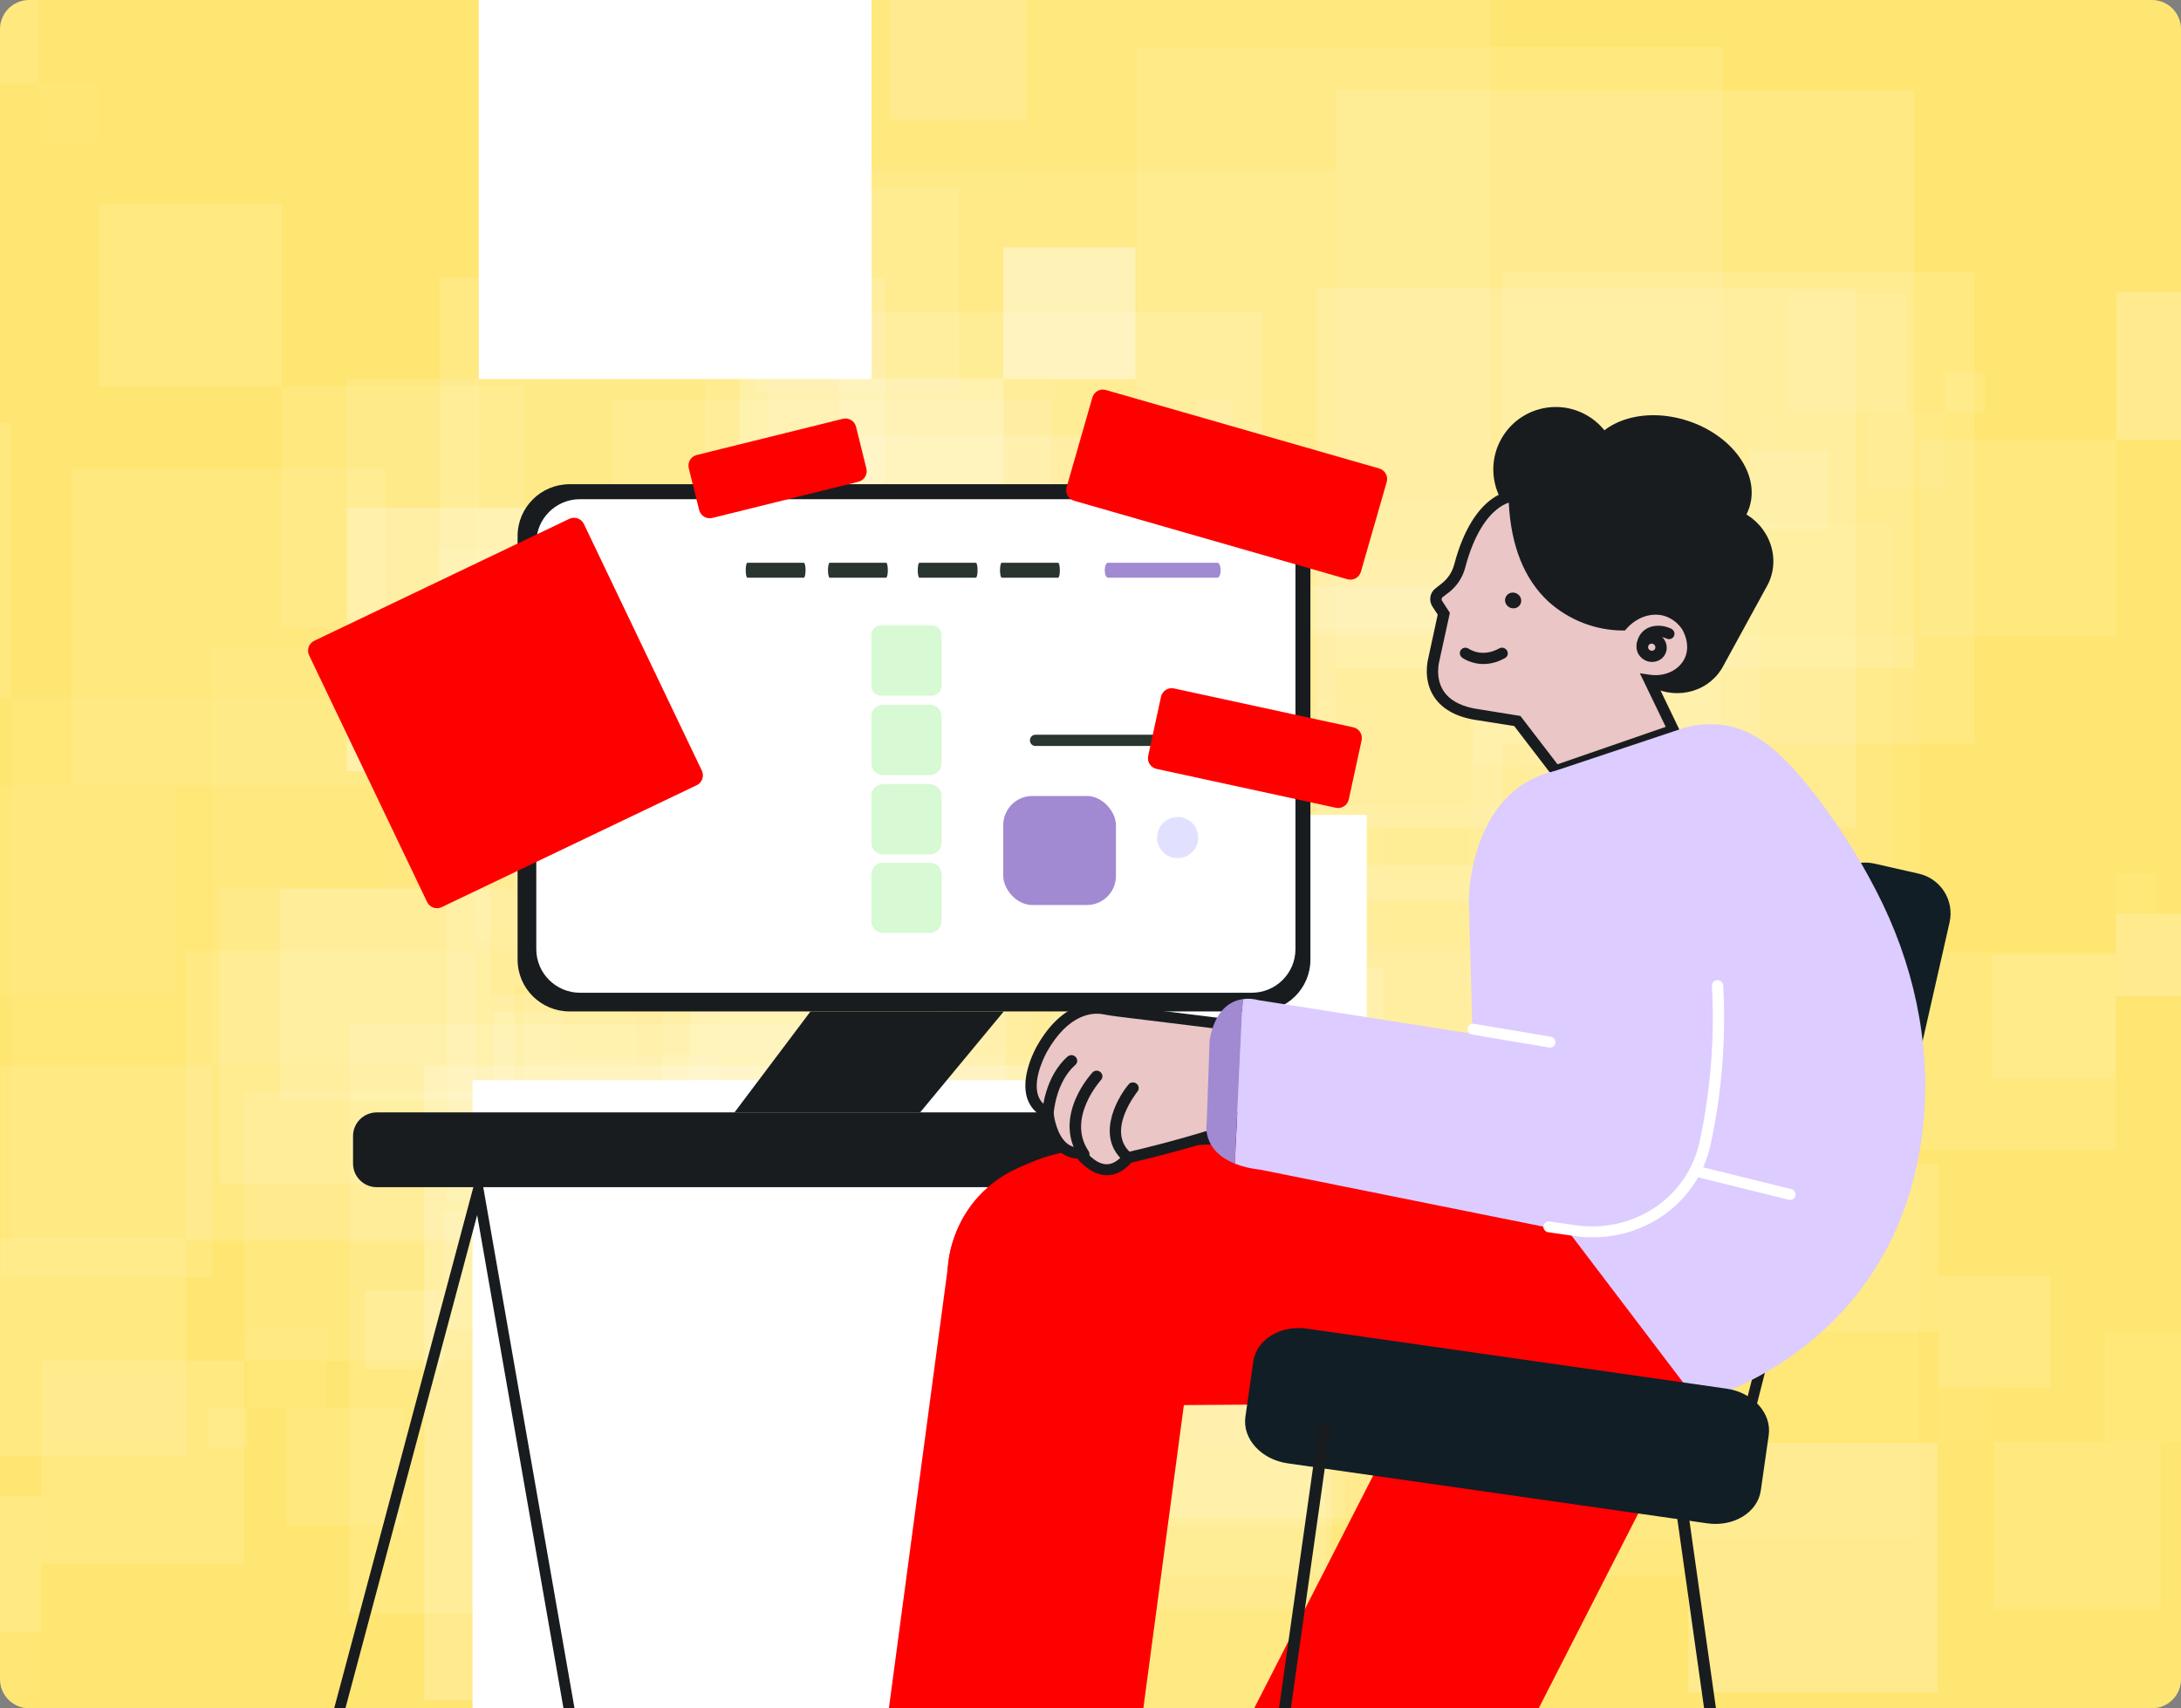 <?xml version="1.0" encoding="UTF-8"?> <svg xmlns="http://www.w3.org/2000/svg" width="600" height="470" viewBox="0 0 600 470" fill="none"><rect x="0" y="0" width="600" height="470" fill="#808080" stroke="none"/><g clip-path="url(#clip0_7547_27183)"><g clip-path="url(#clip1_7547_27183)"><path d="M0 8C0 3.582 3.582 0 8 0H592C596.418 0 600 3.582 600 8V462C600 466.418 596.418 470 592 470H8C3.582 470 0 466.418 0 462V8Z" fill="#FFE672"></path><g clip-path="url(#clip2_7547_27183)"><g opacity="0.2"><rect width="68.64" height="68.615" transform="matrix(-1 0 0 1 533.127 397.012)" fill="white"></rect><rect opacity="0.1" width="68.64" height="67.019" transform="matrix(-1 0 0 1 191.525 329.991)" fill="white"></rect><rect opacity="0.2" width="137.279" height="135.638" transform="matrix(-1 0 0 1 464.488 261.374)" fill="white"></rect><rect opacity="0.6" width="137.279" height="137.234" transform="matrix(-1 0 0 1 260.164 192.757)" fill="white"></rect></g></g><g clip-path="url(#clip3_7547_27183)"><g opacity="0.2"><rect opacity="0.4" width="75.871" height="75.751" transform="matrix(1 0 0 -1 -72.873 192.127)" fill="white"></rect><rect opacity="0.1" width="75.871" height="73.99" transform="matrix(1 0 0 -1 304.717 266.118)" fill="white"></rect><rect opacity="0.2" width="151.741" height="149.746" transform="matrix(1 0 0 -1 2.998 341.873)" fill="white"></rect><rect opacity="0.6" width="151.741" height="151.508" transform="matrix(1 0 0 -1 228.846 417.627)" fill="white"></rect></g></g><g clip-path="url(#clip4_7547_27183)"><g opacity="0.2"><rect opacity="0.1" width="15.371" height="15.021" transform="matrix(-1 0 0 1 548.627 381.704)" fill="white"></rect><rect opacity="0.2" width="30.743" height="30.401" transform="matrix(-1 0 0 1 609.756 366.325)" fill="white"></rect><rect opacity="0.6" width="30.743" height="30.758" transform="matrix(-1 0 0 1 563.998 350.946)" fill="white"></rect><rect opacity="0.4" width="45.757" height="46.138" transform="matrix(-1 0 0 1 594.385 396.726)" fill="white"></rect><rect opacity="0.5" width="46.114" height="46.138" transform="matrix(-1 0 0 1 533.256 320.188)" fill="white"></rect></g><g opacity="0.2"><rect opacity="0.4" width="61.276" height="61.307" transform="matrix(-1 0 0 1 487.186 258.973)" fill="white"></rect><rect opacity="0.1" width="61.276" height="59.881" transform="matrix(-1 0 0 1 182.23 199.092)" fill="white"></rect><rect opacity="0.2" width="122.552" height="121.188" transform="matrix(-1 0 0 1 425.91 137.785)" fill="white"></rect><rect opacity="0.6" width="122.552" height="122.614" transform="matrix(-1 0 0 1 243.506 76.478)" fill="white"></rect><rect opacity="0.4" width="182.403" height="183.921" transform="matrix(-1 0 0 1 364.633 258.973)" fill="white"></rect></g></g><g clip-path="url(#clip5_7547_27183)"><g opacity="0.2"><rect opacity="0.1" width="16.757" height="16.342" transform="matrix(1 0 0 -1 10.521 39.401)" fill="white"></rect><rect opacity="0.4" width="49.88" height="50.195" transform="matrix(1 0 0 -1 -39.359 23.058)" fill="white"></rect><rect opacity="0.5" width="50.27" height="50.195" transform="matrix(1 0 0 -1 27.277 106.327)" fill="white"></rect></g><g opacity="0.2"><rect opacity="0.4" width="66.798" height="66.698" transform="matrix(1 0 0 -1 77.498 172.924)" fill="white"></rect><rect opacity="0.1" width="66.798" height="65.147" transform="matrix(1 0 0 -1 409.936 238.071)" fill="white"></rect><rect opacity="0.2" width="133.596" height="131.845" transform="matrix(1 0 0 -1 144.297 304.769)" fill="white"></rect><rect opacity="0.6" width="133.596" height="133.396" transform="matrix(1 0 0 -1 343.137 371.467)" fill="white"></rect><rect opacity="0.4" width="198.841" height="200.094" transform="matrix(1 0 0 -1 211.094 172.924)" fill="white"></rect></g></g><g clip-path="url(#clip6_7547_27183)"><g opacity="0.2"><rect opacity="0.5" x="-8.627" y="340.811" width="59.855" height="59.819" fill="white"></rect></g><g opacity="0.2"><rect opacity="0.4" x="51.168" y="261.445" width="79.534" height="79.486" fill="white"></rect><rect opacity="0.1" x="446.99" y="183.808" width="79.534" height="77.638" fill="white"></rect><rect opacity="0.2" x="130.703" y="104.322" width="159.068" height="157.124" fill="white"></rect><rect opacity="0.6" x="367.455" y="24.836" width="159.068" height="158.972" fill="white"></rect></g></g><g clip-path="url(#clip7_7547_27183)"><g opacity="0.2"><rect opacity="0.1" width="29.035" height="28.41" transform="matrix(1 0 0 -1 105.988 244.518)" fill="white"></rect><rect opacity="0.2" width="58.07" height="57.496" transform="matrix(1 0 0 -1 -9.477 273.604)" fill="white"></rect><rect opacity="0.6" width="58.07" height="58.173" transform="matrix(1 0 0 -1 76.953 302.691)" fill="white"></rect><rect opacity="0.4" width="86.429" height="87.259" transform="matrix(1 0 0 -1 19.559 216.108)" fill="white"></rect><rect opacity="0.5" width="87.105" height="87.259" transform="matrix(1 0 0 -1 135.021 360.864)" fill="white"></rect></g></g><g clip-path="url(#clip8_7547_27183)"><g opacity="0.2"><rect opacity="0.1" x="-7.25" y="448.822" width="18.611" height="18.185" fill="white"></rect><rect opacity="0.6" x="-25.861" y="411.585" width="37.222" height="37.237" fill="white"></rect><rect opacity="0.5" x="11.359" y="374.348" width="55.833" height="55.856" fill="white"></rect></g><g opacity="0.2"><rect opacity="0.4" x="67.139" y="300.24" width="74.19" height="74.22" fill="white"></rect><rect opacity="0.1" x="436.365" y="227.745" width="74.19" height="72.494" fill="white"></rect><rect opacity="0.6" x="362.174" y="79.304" width="148.381" height="148.441" fill="white"></rect></g></g><g clip-path="url(#clip9_7547_27183)"><g opacity="0.2"><rect opacity="0.4" x="0.127" y="293.19" width="58.294" height="58.222" fill="white"></rect><rect opacity="0.1" x="290.238" y="236.321" width="58.294" height="56.868" fill="white"></rect><rect opacity="0.2" x="58.42" y="178.096" width="116.587" height="115.094" fill="white"></rect><rect opacity="0.6" x="231.945" y="119.872" width="116.587" height="116.448" fill="white"></rect><rect x="116.715" y="293.19" width="173.525" height="174.673" fill="white"></rect></g></g><g clip-path="url(#clip10_7547_27183)"><g opacity="0.2"><rect opacity="0.1" width="58.294" height="56.868" transform="matrix(-1 0 0 1 289.016 202.321)" fill="white"></rect><rect opacity="0.2" width="116.587" height="115.094" transform="matrix(-1 0 0 1 520.834 144.096)" fill="white"></rect><rect opacity="0.6" width="116.587" height="116.448" transform="matrix(-1 0 0 1 347.309 85.872)" fill="white"></rect><rect opacity="0.4" width="173.525" height="174.673" transform="matrix(-1 0 0 1 462.541 259.19)" fill="white"></rect></g></g><g clip-path="url(#clip11_7547_27183)"><g opacity="0.2"><rect opacity="0.4" x="484.127" y="221.537" width="58.294" height="58.222" transform="rotate(180 484.127 221.537)" fill="white"></rect><rect opacity="0.1" x="194.016" y="278.406" width="58.294" height="56.868" transform="rotate(180 194.016 278.406)" fill="white"></rect><rect opacity="0.2" x="425.834" y="336.631" width="116.587" height="115.094" transform="rotate(180 425.834 336.631)" fill="white"></rect><rect opacity="0.6" x="252.309" y="394.855" width="116.587" height="116.448" transform="rotate(180 252.309 394.855)" fill="white"></rect><rect opacity="0.4" x="367.539" y="221.537" width="173.525" height="174.673" transform="rotate(180 367.539 221.537)" fill="white"></rect></g></g><g clip-path="url(#clip12_7547_27183)"><g opacity="0.2"><rect opacity="0.4" x="170.127" y="51.517" width="18.801" height="18.781" fill="white"></rect><rect opacity="0.1" x="263.693" y="33.172" width="18.801" height="18.345" fill="white"></rect><rect opacity="0.2" x="188.928" y="14.39" width="37.602" height="37.127" fill="white"></rect><rect opacity="0.6" x="244.893" y="-4.392" width="37.602" height="37.564" fill="white"></rect><rect opacity="0.4" x="207.729" y="51.517" width="55.965" height="56.346" fill="white"></rect></g></g><g clip-path="url(#clip13_7547_27183)"><g opacity="0.2"><rect x="622.939" y="120.989" width="40.752" height="40.665" transform="rotate(180 622.939 120.989)" fill="white"></rect></g><g opacity="0.2"><rect opacity="0.4" x="582.227" y="174.943" width="54.151" height="54.035" transform="rotate(180 582.227 174.943)" fill="white"></rect><rect opacity="0.1" x="312.73" y="227.722" width="54.151" height="52.779" transform="rotate(180 312.73 227.722)" fill="white"></rect><rect opacity="0.2" x="528.076" y="281.757" width="108.302" height="106.814" transform="rotate(180 528.076 281.757)" fill="white"></rect><rect opacity="0.6" x="366.883" y="335.793" width="108.302" height="108.071" transform="rotate(180 366.883 335.793)" fill="white"></rect><rect opacity="0.4" x="473.924" y="174.943" width="161.193" height="162.106" transform="rotate(180 473.924 174.943)" fill="white"></rect><rect opacity="0.5" x="258.58" y="443.864" width="162.453" height="162.106" transform="rotate(180 258.58 443.864)" fill="white"></rect></g></g><g clip-path="url(#clip14_7547_27183)"><g opacity="0.2"><rect opacity="0.2" x="593.406" y="251.451" width="11.332" height="11.052" transform="rotate(180 593.406 251.451)" fill="white"></rect><rect x="604.738" y="274.082" width="22.664" height="22.631" transform="rotate(180 604.738 274.082)" fill="white"></rect><rect opacity="0.5" x="582.074" y="296.712" width="33.996" height="33.946" transform="rotate(180 582.074 296.712)" fill="white"></rect></g><g opacity="0.2"><rect opacity="0.4" x="582.025" y="316.318" width="54.24" height="54.161" transform="rotate(180 582.025 316.318)" fill="white"></rect><rect opacity="0.1" x="312.086" y="369.22" width="54.24" height="52.901" transform="rotate(180 312.086 369.22)" fill="white"></rect><rect opacity="0.2" x="527.785" y="423.38" width="108.48" height="107.062" transform="rotate(180 527.785 423.38)" fill="white"></rect><rect opacity="0.6" x="366.326" y="477.541" width="108.48" height="108.322" transform="rotate(180 366.326 477.541)" fill="white"></rect><rect opacity="0.4" x="473.545" y="316.318" width="161.459" height="162.483" transform="rotate(180 473.545 316.318)" fill="white"></rect></g></g><rect opacity="0.4" x="312.359" y="104.285" width="36.298" height="36.246" transform="rotate(180 312.359 104.285)" fill="white"></rect><rect opacity="0.1" x="131.711" y="139.688" width="36.298" height="35.403" transform="rotate(180 131.711 139.688)" fill="white"></rect><rect opacity="0.2" x="276.061" y="175.935" width="72.597" height="71.65" transform="rotate(180 276.061 175.935)" fill="white"></rect><rect opacity="0.3" x="168.01" y="212.181" width="72.597" height="72.492" transform="rotate(180 168.01 212.181)" fill="white"></rect><rect x="239.762" y="104.285" width="108.051" height="108.739" transform="rotate(180 239.762 104.285)" fill="white"></rect><g clip-path="url(#clip15_7547_27183)"><g opacity="0.2"><rect opacity="0.4" x="57.127" y="387.312" width="10.858" height="10.85" fill="white"></rect><rect opacity="0.1" x="111.166" y="376.714" width="10.858" height="10.598" fill="white"></rect><rect opacity="0.2" x="67.984" y="365.864" width="21.717" height="21.448" fill="white"></rect><rect opacity="0.6" x="100.309" y="355.014" width="21.717" height="21.701" fill="white"></rect><rect opacity="0.4" x="78.844" y="387.312" width="32.322" height="32.551" fill="white"></rect><rect opacity="0.5" x="122.023" y="333.313" width="32.575" height="32.551" fill="white"></rect></g><g opacity="0.2"><rect opacity="0.4" x="154.568" y="290.125" width="43.285" height="43.254" fill="white"></rect><rect opacity="0.1" x="369.986" y="247.877" width="43.285" height="42.248" fill="white"></rect><rect opacity="0.2" x="197.854" y="204.624" width="86.57" height="85.501" fill="white"></rect><rect opacity="0.6" x="326.701" y="161.37" width="86.57" height="86.507" fill="white"></rect><rect opacity="0.4" x="241.139" y="290.125" width="128.849" height="129.76" fill="white"></rect><rect opacity="0.5" x="413.271" y="74.864" width="129.855" height="129.76" fill="white"></rect></g></g><g clip-path="url(#clip16_7547_27183)"><g opacity="0.2"><rect opacity="0.4" x="346.127" y="120.053" width="3.374" height="3.397" transform="rotate(180 346.127 120.053)" fill="white"></rect><rect opacity="0.1" x="329.338" y="123.371" width="3.374" height="3.318" transform="rotate(180 329.338 123.371)" fill="white"></rect><rect opacity="0.2" x="342.754" y="126.768" width="6.747" height="6.714" transform="rotate(180 342.754 126.768)" fill="white"></rect><rect opacity="0.6" x="332.711" y="130.164" width="6.747" height="6.793" transform="rotate(180 332.711 130.164)" fill="white"></rect><rect opacity="0.4" x="339.379" y="120.053" width="10.043" height="10.19" transform="rotate(180 339.379 120.053)" fill="white"></rect><rect opacity="0.5" x="325.963" y="136.958" width="10.121" height="10.19" transform="rotate(180 325.963 136.958)" fill="white"></rect></g><g opacity="0.2"><rect opacity="0.4" x="315.852" y="150.477" width="13.449" height="13.54" transform="rotate(180 315.852 150.477)" fill="white"></rect><rect opacity="0.1" x="248.922" y="163.703" width="13.449" height="13.225" transform="rotate(180 248.922 163.703)" fill="white"></rect><rect opacity="0.2" x="302.402" y="177.243" width="26.897" height="26.765" transform="rotate(180 302.402 177.243)" fill="white"></rect><rect opacity="0.6" x="262.369" y="190.783" width="26.897" height="27.08" transform="rotate(180 262.369 190.783)" fill="white"></rect><rect opacity="0.4" x="288.955" y="150.477" width="40.033" height="40.621" transform="rotate(180 288.955 150.477)" fill="white"></rect><rect opacity="0.5" x="235.473" y="217.864" width="40.346" height="40.621" transform="rotate(180 235.473 217.864)" fill="white"></rect></g></g><g clip-path="url(#clip17_7547_27183)"><g opacity="0.2"><rect opacity="0.4" x="546.127" y="113.415" width="10.858" height="10.85" transform="rotate(180 546.127 113.415)" fill="white"></rect><rect opacity="0.1" x="492.088" y="124.013" width="10.858" height="10.598" transform="rotate(180 492.088 124.013)" fill="white"></rect><rect opacity="0.2" x="535.27" y="134.863" width="21.717" height="21.448" transform="rotate(180 535.27 134.863)" fill="white"></rect><rect opacity="0.6" x="502.945" y="145.713" width="21.717" height="21.701" transform="rotate(180 502.945 145.713)" fill="white"></rect><rect opacity="0.4" x="524.41" y="113.415" width="32.322" height="32.551" transform="rotate(180 524.41 113.415)" fill="white"></rect><rect opacity="0.5" x="481.23" y="167.414" width="32.575" height="32.551" transform="rotate(180 481.23 167.414)" fill="white"></rect></g><g opacity="0.2"><rect opacity="0.4" x="448.686" y="210.602" width="43.285" height="43.254" transform="rotate(180 448.686 210.602)" fill="white"></rect><rect opacity="0.1" x="233.266" y="252.85" width="43.285" height="42.248" transform="rotate(180 233.266 252.85)" fill="white"></rect><rect opacity="0.6" x="276.551" y="339.357" width="86.57" height="86.507" transform="rotate(180 276.551 339.357)" fill="white"></rect></g></g><g clip-path="url(#clip18_7547_27183)"><g opacity="0.2"><rect opacity="0.4" x="303.127" y="191.002" width="27.033" height="27.045" transform="rotate(180 303.127 191.002)" fill="white"></rect><rect opacity="0.1" x="168.59" y="217.419" width="27.033" height="26.416" transform="rotate(180 168.59 217.419)" fill="white"></rect><rect opacity="0.2" x="276.094" y="244.465" width="54.066" height="53.463" transform="rotate(180 276.094 244.465)" fill="white"></rect><rect opacity="0.6" x="195.623" y="271.511" width="54.066" height="54.092" transform="rotate(180 195.623 271.511)" fill="white"></rect><rect opacity="0.4" x="249.061" y="191.002" width="80.471" height="81.138" transform="rotate(180 249.061 191.002)" fill="white"></rect><rect opacity="0.5" x="141.557" y="325.603" width="81.099" height="81.138" transform="rotate(180 141.557 325.603)" fill="white"></rect></g></g><g clip-path="url(#clip19_7547_27183)"><g opacity="0.2"><rect opacity="0.4" width="9.679" height="9.641" transform="matrix(1 0 0 -1 101.127 179.788)" fill="white"></rect><rect opacity="0.1" width="9.679" height="9.417" transform="matrix(1 0 0 -1 149.295 189.205)" fill="white"></rect><rect opacity="0.2" width="19.357" height="19.059" transform="matrix(1 0 0 -1 110.805 198.846)" fill="white"></rect><rect opacity="0.6" width="19.357" height="19.283" transform="matrix(1 0 0 -1 139.615 208.488)" fill="white"></rect><rect opacity="0.4" width="28.811" height="28.924" transform="matrix(1 0 0 -1 120.484 179.788)" fill="white"></rect></g></g><rect x="130" y="297.19" width="173.525" height="174.673" fill="white"></rect><rect x="376" y="297.19" width="73" height="73" transform="rotate(180 376 297.19)" fill="white"></rect><rect x="305" y="225" width="38" height="38" transform="rotate(180 305 225)" fill="white"></rect></g><g clip-path="url(#clip20_7547_27183)"><path d="M172.79 564.266C172.435 564.271 172.089 564.15 171.815 563.924C171.541 563.698 171.358 563.382 171.297 563.033L131.267 334.298L70.21 562.914C70.099 563.282 69.85 563.593 69.513 563.782C69.177 563.971 68.78 564.022 68.406 563.926C68.033 563.83 67.711 563.594 67.508 563.266C67.306 562.939 67.239 562.547 67.321 562.172L131.864 320.456L174.261 562.55C174.328 562.935 174.241 563.331 174.017 563.652C173.794 563.973 173.452 564.193 173.066 564.266C172.975 564.274 172.882 564.274 172.79 564.266Z" fill="#191C1F"></path><path d="M404.382 306.053H103.651C100.045 306.053 97.123 308.962 97.123 312.549V320.132C97.123 323.72 100.045 326.628 103.651 326.628H404.382C407.987 326.628 410.909 323.72 410.909 320.132V312.549C410.909 308.962 407.987 306.053 404.382 306.053Z" fill="#191C1F"></path><path d="M346.187 133.221H156.701C148.798 133.221 142.391 139.598 142.391 147.465V264.033C142.391 271.899 148.798 278.277 156.701 278.277H346.187C354.091 278.277 360.498 271.899 360.498 264.033V147.465C360.498 139.598 354.091 133.221 346.187 133.221Z" fill="#191C1F"></path><path d="M344.345 137.336H159.573C152.925 137.336 147.535 142.705 147.535 149.329V261.14C147.535 267.764 152.925 273.133 159.573 273.133H344.345C350.993 273.133 356.383 267.764 356.383 261.14V149.329C356.383 142.705 350.993 137.336 344.345 137.336Z" fill="white"></path><path d="M221.144 158.94H205.614C205.49 158.94 205.372 158.723 205.285 158.338C205.197 157.952 205.148 157.428 205.148 156.883C205.148 156.337 205.197 155.814 205.285 155.428C205.372 155.042 205.49 154.825 205.614 154.825H221.144C221.267 154.825 221.386 155.042 221.473 155.428C221.56 155.814 221.609 156.337 221.609 156.883C221.609 157.428 221.56 157.952 221.473 158.338C221.386 158.723 221.267 158.94 221.144 158.94Z" fill="#29352F"></path><path d="M243.777 158.94H228.247C228.123 158.94 228.005 158.723 227.918 158.338C227.83 157.952 227.781 157.428 227.781 156.883C227.781 156.337 227.83 155.814 227.918 155.428C228.005 155.042 228.123 154.825 228.247 154.825H243.777C243.9 154.825 244.019 155.042 244.106 155.428C244.193 155.814 244.242 156.337 244.242 156.883C244.242 157.428 244.193 157.952 244.106 158.338C244.019 158.723 243.9 158.94 243.777 158.94Z" fill="#29352F"></path><path d="M268.468 158.94H252.938C252.815 158.94 252.696 158.723 252.609 158.338C252.522 157.952 252.473 157.428 252.473 156.883C252.473 156.337 252.522 155.814 252.609 155.428C252.696 155.042 252.815 154.825 252.938 154.825H268.468C268.592 154.825 268.71 155.042 268.797 155.428C268.885 155.814 268.934 156.337 268.934 156.883C268.934 157.428 268.885 157.952 268.797 158.338C268.71 158.723 268.592 158.94 268.468 158.94Z" fill="#29352F"></path><path d="M291.103 158.94H275.573C275.449 158.94 275.331 158.723 275.244 158.338C275.156 157.952 275.107 157.428 275.107 156.883C275.107 156.337 275.156 155.814 275.244 155.428C275.331 155.042 275.449 154.825 275.573 154.825H291.103C291.226 154.825 291.345 155.042 291.432 155.428C291.519 155.814 291.568 156.337 291.568 156.883C291.568 157.428 291.519 157.952 291.432 158.338C291.345 158.723 291.226 158.94 291.103 158.94Z" fill="#29352F"></path><path d="M334.906 158.94H304.816C304.576 158.94 304.347 158.723 304.178 158.338C304.009 157.952 303.914 157.428 303.914 156.883C303.914 156.337 304.009 155.814 304.178 155.428C304.347 155.042 304.576 154.825 304.816 154.825H334.906C335.145 154.825 335.374 155.042 335.543 155.428C335.712 155.814 335.807 156.337 335.807 156.883C335.807 157.428 335.712 157.952 335.543 158.338C335.374 158.723 335.145 158.94 334.906 158.94Z" fill="#A18AD2"></path><path d="M253.131 306.053H202.062L222.972 278.277H276.137L253.131 306.053Z" fill="#191C1F"></path><path d="M478.248 401.728C478.124 401.728 478.001 401.713 477.882 401.683C477.692 401.636 477.513 401.551 477.355 401.434C477.198 401.318 477.065 401.171 476.965 401.004C476.864 400.836 476.798 400.65 476.77 400.457C476.741 400.264 476.751 400.067 476.8 399.878L496.444 322.602C496.543 322.219 496.791 321.892 497.132 321.691C497.474 321.49 497.882 321.433 498.266 321.532C498.65 321.63 498.979 321.877 499.18 322.217C499.382 322.557 499.439 322.962 499.34 323.345L479.695 400.621C479.611 400.939 479.423 401.22 479.161 401.42C478.899 401.621 478.578 401.729 478.248 401.728Z" fill="#191C1F"></path><path d="M371.226 561.18C371.16 561.188 371.094 561.188 371.028 561.18C370.838 561.155 370.654 561.091 370.487 560.993C370.321 560.894 370.175 560.763 370.058 560.608C369.942 560.452 369.856 560.274 369.807 560.084C369.757 559.895 369.745 559.697 369.771 559.503L389.455 411.265C389.48 411.069 389.543 410.88 389.64 410.709C389.737 410.538 389.866 410.388 390.02 410.268C390.174 410.148 390.349 410.06 390.536 410.009C390.724 409.958 390.919 409.945 391.111 409.971C391.303 409.997 391.488 410.061 391.655 410.16C391.823 410.259 391.97 410.391 392.088 410.548C392.205 410.704 392.292 410.883 392.342 411.074C392.392 411.265 392.404 411.464 392.379 411.66L372.673 559.89C372.625 560.248 372.452 560.575 372.186 560.812C371.92 561.049 371.579 561.18 371.226 561.18Z" fill="#191C1F"></path><path d="M256.361 172.07H242.369C240.898 172.07 239.705 173.263 239.705 174.734V188.725C239.705 190.196 240.898 191.389 242.369 191.389H256.361C257.832 191.389 259.025 190.196 259.025 188.725V174.734C259.025 173.263 257.832 172.07 256.361 172.07Z" fill="#D7F9D3"></path><path d="M255.846 193.911H242.885C241.129 193.911 239.705 195.335 239.705 197.091V210.051C239.705 211.807 241.129 213.231 242.885 213.231H255.846C257.602 213.231 259.025 211.807 259.025 210.051V197.091C259.025 195.335 257.602 193.911 255.846 193.911Z" fill="#D7F9D3"></path><path d="M255.808 215.753H242.922C241.145 215.753 239.705 217.193 239.705 218.969V231.855C239.705 233.632 241.145 235.072 242.922 235.072H255.808C257.585 235.072 259.025 233.632 259.025 231.855V218.969C259.025 217.193 257.585 215.753 255.808 215.753Z" fill="#D7F9D3"></path><path d="M255.808 237.34H242.922C241.145 237.34 239.705 238.781 239.705 240.557V253.443C239.705 255.219 241.145 256.66 242.922 256.66H255.808C257.585 256.66 259.025 255.219 259.025 253.443V240.557C259.025 238.781 257.585 237.34 255.808 237.34Z" fill="#D7F9D3"></path><path d="M318.893 205.235H284.819C284.426 205.235 284.05 205.072 283.772 204.783C283.494 204.493 283.338 204.101 283.338 203.691C283.338 203.282 283.494 202.89 283.772 202.6C284.05 202.311 284.426 202.148 284.819 202.148H318.893C319.286 202.148 319.663 202.311 319.941 202.6C320.219 202.89 320.375 203.282 320.375 203.691C320.375 204.101 320.219 204.493 319.941 204.783C319.663 205.072 319.286 205.235 318.893 205.235Z" fill="#29352F"></path><path d="M323.975 236.097C327.1 236.097 329.633 233.564 329.633 230.439C329.633 227.314 327.1 224.781 323.975 224.781C320.85 224.781 318.316 227.314 318.316 230.439C318.316 233.564 320.85 236.097 323.975 236.097Z" fill="#E1E1FF"></path><rect x="276" y="219" width="31" height="30" rx="8" fill="#A18AD2"></rect><path d="M502.219 246.048L485.961 317.665C484.59 323.704 488.374 329.711 494.413 331.082L506.654 333.86C512.693 335.231 518.7 331.447 520.071 325.408L536.329 253.791C537.7 247.752 533.916 241.745 527.877 240.375L515.637 237.596C509.598 236.225 503.59 240.009 502.219 246.048Z" fill="#111E26"></path><path d="M484.833 573.431C484.444 573.435 484.067 573.297 483.772 573.043C483.477 572.79 483.284 572.438 483.23 572.052L460.699 412.703C460.64 412.278 460.752 411.846 461.01 411.504C461.269 411.161 461.653 410.935 462.078 410.876C462.503 410.816 462.934 410.928 463.277 411.186C463.62 411.445 463.846 411.829 463.905 412.254L486.428 571.604C486.487 572.024 486.377 572.452 486.122 572.791C485.866 573.131 485.486 573.355 485.065 573.415C484.989 573.429 484.911 573.434 484.833 573.431Z" fill="#191C1F"></path><path d="M358.251 556.902L328.907 541.905C324.569 539.688 321.254 535.909 319.69 531.399C318.127 526.889 318.443 522.018 320.57 517.857L402.201 358.145L464.257 389.86L382.626 549.572C380.498 553.731 376.735 556.84 372.164 558.214C367.594 559.589 362.59 559.117 358.251 556.902Z" fill="#FF0000"></path><path d="M454.383 189.012L413.86 168.302C410.782 166.729 408.43 164.048 407.32 160.848C406.211 157.648 406.435 154.192 407.944 151.24L417.553 127.014C419.04 124.104 421.671 121.929 424.867 120.968C428.064 120.007 431.564 120.338 434.597 121.888L479.417 140.957C481.195 141.864 482.783 143.099 484.092 144.589C485.401 146.08 486.404 147.798 487.045 149.645C487.686 151.493 487.952 153.433 487.827 155.355C487.703 157.277 487.19 159.144 486.319 160.848L474.169 183.056C473.315 184.73 472.126 186.211 470.669 187.416C469.212 188.621 467.517 189.526 465.679 190.079C463.842 190.632 461.898 190.823 459.96 190.639C458.022 190.456 456.127 189.904 454.383 189.012Z" fill="#191C1F"></path><path d="M453.504 148.835C465.825 152.884 478.243 148.77 481.241 139.646C484.239 130.521 476.681 119.842 464.36 115.794C452.039 111.745 439.62 115.859 436.622 124.983C433.624 134.108 441.182 144.787 453.504 148.835Z" fill="#191C1F"></path><path d="M419.404 144.027C427.618 148.769 438.121 145.955 442.864 137.741C447.606 129.526 444.792 119.023 436.578 114.28C428.364 109.538 417.861 112.352 413.118 120.566C408.376 128.781 411.19 139.284 419.404 144.027Z" fill="#191C1F"></path><path d="M291.115 507.147L258.712 501.981C256.339 501.603 254.05 500.774 251.976 499.543C249.901 498.312 248.082 496.702 246.622 494.805C245.162 492.908 244.09 490.762 243.467 488.488C242.843 486.214 242.681 483.858 242.99 481.554L261.034 346.619C262.215 337.793 266.957 329.906 274.218 324.691C281.48 319.476 290.664 317.361 299.753 318.811C308.841 320.261 317.088 325.158 322.679 332.424C328.271 339.69 330.749 348.73 329.569 357.555L311.528 492.484C311.22 494.788 310.448 496.995 309.256 498.979C308.063 500.963 306.474 502.685 304.578 504.047C302.683 505.409 300.518 506.383 298.208 506.915C295.898 507.447 293.488 507.526 291.115 507.147Z" fill="#FF0000"></path><path d="M467.444 385.639L306.323 386.704C282.536 387.539 262.121 372.381 260.733 352.856C259.338 333.328 277.499 316.829 301.286 315.994L463.49 310.31L467.444 385.639Z" fill="#FF0000"></path><path d="M416.557 136.435C416.557 136.435 406.707 136.329 401.595 155.693C400.969 158.064 399.59 160.159 397.652 161.682L395.878 163.067C395.435 163.418 395.143 163.92 395.057 164.478C394.971 165.036 395.098 165.612 395.412 166.099L397.205 168.833L394.469 181.339C394.469 181.339 390.564 194.515 406.992 196.682L417.411 198.33L427.93 212.04L460.352 200.86L453.758 187.161C458.603 187.871 463.149 185.596 464.927 181.721C467.051 177.1 464.2 172.558 464.069 172.365C462.731 170.341 460.723 168.815 458.395 168.054C454.238 166.774 449.453 168.31 446.281 171.963C446.274 171.96 417.347 173.041 416.557 136.435Z" fill="#EAC6C6"></path><path d="M427.4 213.882L416.564 199.757L406.782 198.206C401.071 197.451 396.962 195.318 394.614 191.861C391.386 187.109 392.793 181.632 392.951 180.961L395.517 169.095L394.08 166.907C393.561 166.101 393.354 165.148 393.501 164.226C393.647 163.304 394.136 162.478 394.875 161.903L396.642 160.516C398.329 159.187 399.526 157.359 400.062 155.29C405.438 134.996 416.066 134.908 416.515 134.909L418.07 134.935L418.099 136.446C418.376 148.421 421.73 157.497 428.122 163.385C432.946 167.684 439.139 170.191 445.564 170.447C449.166 166.71 454.303 165.21 458.837 166.615C461.523 167.495 463.841 169.254 465.39 171.586C465.534 171.804 468.839 176.992 466.367 182.381C465.449 184.251 464.028 185.832 462.25 186.959C460.472 188.086 458.401 188.719 456.252 188.792L462.49 201.759L427.4 213.882ZM418.274 196.98L428.477 210.274L458.245 199.978L451.134 185.237L453.931 185.644C458.031 186.243 461.982 184.357 463.5 181.042C465.288 177.147 462.79 173.174 462.758 173.132C461.625 171.425 459.933 170.135 457.97 169.485C454.416 168.387 450.276 169.779 447.466 172.966L447.042 173.451L446.381 173.469C438.89 173.423 431.603 170.587 426.007 165.541C419.337 159.385 415.659 150.219 415.066 138.277C413.85 138.718 412.728 139.362 411.749 140.182C409.177 142.249 405.58 146.717 403.092 156.137C402.399 158.819 400.853 161.193 398.672 162.923L396.888 164.276C396.735 164.399 396.634 164.573 396.605 164.766C396.576 164.959 396.62 165.159 396.729 165.327L398.864 168.599L395.974 181.821C395.953 181.861 394.665 186.503 397.224 190.253C399.04 192.872 402.366 194.572 407.155 195.185L418.274 196.98Z" fill="#191C1F"></path><path d="M452.543 181.655C451.602 181.18 450.867 180.382 450.483 179.421C450.1 178.46 450.097 177.405 450.474 176.466C450.851 175.528 451.582 174.774 452.52 174.355C453.458 173.936 454.536 173.883 455.538 174.205C456.541 174.527 457.395 175.202 457.931 176.095C458.467 176.989 458.645 178.035 458.431 179.026C458.217 180.017 457.625 180.88 456.774 181.444C455.923 182.009 454.875 182.232 453.837 182.071C453.387 182.005 452.949 181.864 452.543 181.655ZM454.828 177.185C454.725 177.134 454.614 177.1 454.5 177.085C454.248 177.051 453.995 177.111 453.792 177.252C453.589 177.393 453.45 177.605 453.402 177.846C453.355 178.088 453.403 178.341 453.537 178.555C453.671 178.769 453.88 178.93 454.125 179.004C454.369 179.079 454.63 179.062 454.856 178.957C455.081 178.852 455.256 178.667 455.344 178.438C455.433 178.209 455.429 177.954 455.333 177.721C455.238 177.489 455.057 177.298 454.828 177.185Z" fill="#191C1F"></path><path d="M451.137 179.026C450.861 178.886 450.631 178.671 450.475 178.408C450.319 178.145 450.245 177.846 450.262 177.548C450.321 176.174 450.865 174.879 451.802 173.88C453.655 171.979 456.839 171.611 459.734 172.964C460.111 173.141 460.405 173.454 460.553 173.835C460.7 174.217 460.688 174.634 460.519 174.996C460.35 175.358 460.039 175.635 459.653 175.766C459.267 175.897 458.838 175.871 458.461 175.694C456.82 174.923 455.026 175.054 454.101 176.002C453.651 176.502 453.394 177.144 453.375 177.82C453.363 178.018 453.311 178.212 453.222 178.388C453.133 178.565 453.008 178.722 452.856 178.849C452.703 178.977 452.525 179.073 452.332 179.132C452.138 179.191 451.934 179.212 451.73 179.194C451.524 179.175 451.323 179.118 451.137 179.026Z" fill="#191C1F"></path><path d="M415.287 167.121C416.39 167.685 417.724 167.284 418.265 166.225C418.806 165.166 418.35 163.851 417.246 163.287C416.143 162.723 414.809 163.124 414.268 164.183C413.727 165.241 414.183 166.557 415.287 167.121Z" fill="#191C1F"></path><path d="M403.205 181.52C402.88 181.356 402.565 181.17 402.265 180.963C401.925 180.715 401.694 180.348 401.625 179.943C401.556 179.539 401.654 179.129 401.896 178.805C402.139 178.481 402.508 178.268 402.92 178.215C403.333 178.161 403.756 178.27 404.096 178.518C404.278 178.611 407.735 181.003 412.431 178.399C412.606 178.3 412.801 178.236 413.004 178.212C413.208 178.187 413.415 178.202 413.615 178.256C413.815 178.31 414.003 178.402 414.168 178.527C414.334 178.651 414.474 178.805 414.58 178.98C414.686 179.156 414.756 179.349 414.786 179.548C414.816 179.748 414.805 179.949 414.755 180.142C414.704 180.335 414.614 180.515 414.491 180.671C414.368 180.827 414.213 180.957 414.036 181.053C409.062 183.836 404.973 182.423 403.205 181.52Z" fill="#191C1F"></path><path d="M423.681 213.469L461.485 200.864C465.339 199.443 469.517 198.952 473.671 199.434C482.583 200.549 489.619 206.419 498.339 217.392C505.18 226.061 511.148 235.34 516.157 245.094C526.327 264.711 531.125 286.494 529.217 308.037C527.775 324.289 522.46 342.704 508.658 358.76C494.598 375.114 477.356 382.489 467.171 385.812L430.983 338.156L423.681 213.469Z" fill="#DCCCFF"></path><path d="M466.051 323.613C465.712 323.437 465.447 323.148 465.305 322.801C465.162 322.454 465.153 322.073 465.278 321.728C465.404 321.384 465.655 321.1 465.985 320.93C466.315 320.76 466.702 320.715 467.072 320.805L492.659 327.119C492.869 327.158 493.07 327.239 493.249 327.356C493.429 327.472 493.584 327.623 493.703 327.798C493.823 327.973 493.905 328.169 493.946 328.374C493.986 328.579 493.983 328.788 493.937 328.989C493.891 329.19 493.803 329.378 493.678 329.542C493.554 329.706 493.395 329.842 493.212 329.942C493.03 330.042 492.827 330.103 492.616 330.123C492.405 330.142 492.191 330.119 491.987 330.055L466.407 323.744C466.285 323.711 466.165 323.667 466.051 323.613Z" fill="white"></path><path d="M470.729 306.115C475.286 277.837 476.135 233.473 453.355 218.839C449.89 216.62 439.038 209.645 427.265 212.267C425.11 212.766 423.039 213.533 421.101 214.552C408.556 221.115 405.679 235.865 404.913 239.759C404.379 242.505 404.105 245.302 404.096 248.115C404.43 260.22 404.758 272.326 405.079 284.431L346.314 275.19C344.864 274.775 343.348 274.673 341.875 274.892L339.702 320.16C341.961 321.014 344.317 321.57 346.708 321.813L432.999 339.178C439.599 340.506 447.714 338.627 453.4 335.709C464.346 330.086 468.879 317.561 470.729 306.115Z" fill="#DCCCFF"></path><path d="M425.468 338.897C425.135 338.73 424.87 338.455 424.72 338.121C424.57 337.787 424.545 337.416 424.649 337.074C424.752 336.732 424.979 336.441 425.287 336.254C425.596 336.066 425.966 335.994 426.332 336.05L433.278 337.064C441.047 338.216 448.878 336.496 455.224 332.243C461.571 327.991 465.972 321.516 467.558 314.096C468.457 309.957 469.192 305.726 469.76 301.529C471.106 291.513 471.511 281.368 470.968 271.218C470.947 270.815 471.091 270.426 471.368 270.137C471.645 269.847 472.032 269.681 472.445 269.674C472.857 269.667 473.261 269.821 473.567 270.101C473.874 270.381 474.057 270.765 474.078 271.168C474.631 281.491 474.223 291.809 472.86 301.997C472.286 306.276 471.517 310.608 470.621 314.791C468.879 322.947 464.042 330.066 457.067 334.742C450.091 339.417 441.483 341.31 432.943 340.046L425.998 339.032C425.816 339.017 425.636 338.971 425.468 338.897Z" fill="white"></path><path d="M335.755 281.627L307.372 278.11C306.112 277.956 304.857 277.737 303.603 277.519C300.879 277.039 293.224 276.948 286.641 288.587C286.641 288.587 278.91 301.988 288.281 306.22C288.281 306.22 289.199 317.458 297.175 317.249C297.175 317.249 303.652 326.593 310.357 318.491C313.508 317.763 316.715 316.971 319.978 316.114C325.189 314.745 330.188 313.293 334.977 311.802L335.755 281.627Z" fill="#EAC6C6"></path><path d="M300.729 322.363C299.06 321.458 297.585 320.238 296.393 318.778C289.978 318.381 287.394 311.541 286.796 307.195C284.832 306.145 283.342 304.401 282.644 302.335C280.508 296.171 285.057 288.167 285.249 287.826C292.227 275.484 300.548 275.477 303.799 276.048C305.112 276.272 306.293 276.478 307.488 276.624L337.333 280.296L336.499 312.962L335.457 313.275C330.502 314.816 325.437 316.277 320.389 317.602C317.338 318.4 314.293 319.186 311.216 319.878C309.075 322.343 306.659 323.466 304.052 323.326C302.895 323.234 301.763 322.906 300.729 322.363ZM297.945 315.742L298.455 316.467C298.49 316.485 301.048 320.117 304.202 320.309C305.908 320.42 307.535 319.476 309.138 317.548L309.458 317.163L309.951 317.043C313.129 316.308 316.347 315.511 319.531 314.678C324.183 313.455 328.859 312.117 333.443 310.698L334.171 282.966L307.227 279.651C305.959 279.494 304.764 279.297 303.378 279.045C300.785 278.565 294.061 278.687 288.01 289.389C287.969 289.47 283.928 296.601 285.609 301.466C285.876 302.226 286.309 302.926 286.877 303.516C287.445 304.105 288.134 304.57 288.896 304.879L289.755 305.267L289.845 306.159C290.043 307.926 290.502 309.664 291.209 311.318C292.562 314.36 294.491 315.81 297.099 315.741L297.945 315.742Z" fill="#191C1F"></path><path d="M287.582 307.587C287.308 307.447 287.079 307.232 286.925 306.97C286.771 306.708 286.697 306.409 286.714 306.113C286.735 305.709 287.366 296.218 293.73 290.663C293.879 290.532 294.055 290.432 294.247 290.368C294.438 290.305 294.642 290.279 294.847 290.293C295.051 290.307 295.252 290.36 295.438 290.449C295.624 290.538 295.792 290.661 295.931 290.812C296.071 290.962 296.179 291.137 296.251 291.327C296.322 291.516 296.355 291.716 296.348 291.915C296.341 292.114 296.293 292.309 296.208 292.487C296.123 292.666 296.002 292.826 295.853 292.957C290.411 297.724 289.854 306.314 289.862 306.402C289.839 306.803 289.653 307.173 289.346 307.432C289.039 307.69 288.635 307.815 288.223 307.78C287.999 307.761 287.78 307.695 287.582 307.587Z" fill="#191C1F"></path><path d="M297.462 318.859C297.217 318.733 297.007 318.547 296.856 318.321C293.75 313.725 293.407 308.224 295.872 302.418C297.015 299.771 298.565 297.321 300.469 295.148C300.596 294.983 300.757 294.846 300.942 294.747C301.128 294.648 301.334 294.587 301.547 294.57C301.76 294.553 301.976 294.579 302.182 294.647C302.387 294.715 302.577 294.824 302.74 294.965C302.903 295.107 303.035 295.279 303.129 295.471C303.222 295.663 303.274 295.87 303.282 296.08C303.29 296.289 303.253 296.497 303.174 296.689C303.095 296.881 302.976 297.054 302.823 297.197C302.758 297.324 293.368 307.663 299.466 316.696C299.656 316.98 299.747 317.314 299.725 317.646C299.703 317.978 299.569 318.29 299.344 318.534C299.119 318.778 298.816 318.94 298.48 318.995C298.145 319.05 297.797 318.996 297.489 318.839L297.462 318.859Z" fill="#191C1F"></path><path d="M309.651 319.854C309.545 319.8 309.446 319.732 309.357 319.654C301.572 313.249 306.704 302.897 310.508 298.316C310.767 298.017 311.138 297.834 311.543 297.804C311.948 297.775 312.354 297.902 312.674 298.158C312.994 298.415 313.203 298.78 313.255 299.176C313.307 299.572 313.198 299.966 312.952 300.275C312.887 300.403 303.971 311.314 311.276 317.346C311.574 317.591 311.772 317.93 311.834 318.3C311.895 318.67 311.816 319.045 311.611 319.353C311.406 319.661 311.089 319.88 310.721 319.969C310.353 320.059 309.96 320.011 309.616 319.837L309.651 319.854Z" fill="#191C1F"></path><path d="M332.782 286.049L331.967 308.953C331.967 308.953 330.423 316.456 339.703 320.125L341.864 274.884C338.552 275.381 334.323 277.725 332.782 286.049Z" fill="#A18AD2"></path><path d="M404.585 284.507C404.253 284.336 403.99 284.058 403.844 283.722C403.697 283.386 403.677 283.014 403.785 282.673C403.894 282.332 404.125 282.044 404.437 281.86C404.749 281.677 405.121 281.61 405.487 281.672L426.588 285.212C426.997 285.281 427.367 285.504 427.616 285.834C427.865 286.163 427.973 286.571 427.916 286.968C427.859 287.365 427.642 287.718 427.313 287.95C426.983 288.182 426.569 288.274 426.16 288.205L405.062 284.658C404.897 284.633 404.735 284.581 404.585 284.507Z" fill="white"></path><path d="M474.962 382.056L359.529 365.546C352.251 364.505 345.653 368.547 344.79 374.576L342.612 389.803C341.75 395.831 346.951 401.561 354.228 402.602L469.661 419.113C476.939 420.154 483.538 416.111 484.4 410.083L486.578 394.856C487.441 388.828 482.24 383.097 474.962 382.056Z" fill="#111E26"></path><path d="M341.849 553.9C342.238 553.904 342.615 553.766 342.91 553.513C343.205 553.259 343.397 552.907 343.452 552.522L365.982 393.172C366.042 392.747 365.93 392.316 365.672 391.973C365.413 391.63 365.029 391.404 364.604 391.345C364.179 391.285 363.747 391.397 363.405 391.656C363.062 391.914 362.836 392.298 362.776 392.723L340.254 552.073C340.194 552.494 340.305 552.921 340.56 553.261C340.816 553.6 341.196 553.825 341.616 553.884C341.693 553.898 341.771 553.903 341.849 553.9Z" fill="#191C1F"></path><path d="M156.627 142.745L86.455 176.298C84.96 177.012 84.328 178.804 85.042 180.298L117.498 248.171C118.213 249.666 120.004 250.298 121.499 249.584L191.671 216.031C193.166 215.317 193.798 213.525 193.083 212.031L160.628 144.158C159.913 142.663 158.122 142.031 156.627 142.745Z" fill="#FF0000"></path><path d="M372.285 200.105L322.961 189.41C321.342 189.059 319.745 190.087 319.394 191.706L315.866 207.974C315.515 209.593 316.543 211.19 318.162 211.541L367.486 222.236C369.105 222.587 370.702 221.559 371.053 219.94L374.581 203.672C374.932 202.053 373.904 200.456 372.285 200.105Z" fill="#FF0000"></path><path d="M231.863 115.228L191.678 125.186C190.069 125.585 189.089 127.212 189.487 128.82L192.335 140.311C192.734 141.919 194.361 142.9 195.969 142.501L236.155 132.542C237.763 132.144 238.744 130.517 238.345 128.909L235.497 117.418C235.098 115.81 233.472 114.829 231.863 115.228Z" fill="#FF0000"></path><path d="M379.426 128.897L304.231 107.302C302.639 106.844 300.977 107.764 300.519 109.357L293.425 134.058C292.968 135.651 293.888 137.312 295.48 137.77L370.675 159.365C372.268 159.822 373.93 158.902 374.387 157.31L381.481 132.608C381.939 131.016 381.019 129.354 379.426 128.897Z" fill="#FF0000"></path></g></g><defs><clipPath id="clip0_7547_27183"><path d="M0 8C0 3.582 3.582 0 8 0H592C596.418 0 600 3.582 600 8V462C600 466.418 596.418 470 592 470H8C3.582 470 0 466.418 0 462V8Z" fill="white"></path></clipPath><clipPath id="clip1_7547_27183"><path d="M0 8C0 3.582 3.582 0 8 0H592C596.418 0 600 3.582 600 8V462C600 466.418 596.418 470 592 470H8C3.582 470 0 466.418 0 462V8Z" fill="white"></path></clipPath><clipPath id="clip2_7547_27183"><rect width="617" height="548" fill="white" transform="matrix(-1 0 0 1 533.127 54.864)"></rect></clipPath><clipPath id="clip3_7547_27183"><rect width="682" height="605" fill="white" transform="matrix(1 0 0 -1 -72.873 569.864)"></rect></clipPath><clipPath id="clip4_7547_27183"><rect width="688" height="489" fill="white" transform="matrix(-1 0 0 1 625.127 -46.136)"></rect></clipPath><clipPath id="clip5_7547_27183"><rect width="750" height="532" fill="white" transform="matrix(1 0 0 -1 -72.873 504.864)"></rect></clipPath><clipPath id="clip6_7547_27183"><rect width="893" height="634" fill="white" transform="translate(-127.873 -134.136)"></rect></clipPath><clipPath id="clip7_7547_27183"><rect width="326" height="232" fill="white" transform="matrix(1 0 0 -1 -103.873 360.864)"></rect></clipPath><clipPath id="clip8_7547_27183"><rect width="833" height="592" fill="white" transform="translate(-99.873 -69.136)"></rect></clipPath><clipPath id="clip9_7547_27183"><rect width="524" height="465" fill="white" transform="translate(0.127 2.864)"></rect></clipPath><clipPath id="clip10_7547_27183"><rect width="524" height="465" fill="white" transform="matrix(-1 0 0 1 579.127 -31.137)"></rect></clipPath><clipPath id="clip11_7547_27183"><rect width="524" height="465" fill="white" transform="matrix(-1 0 0 -1 484.127 511.864)"></rect></clipPath><clipPath id="clip12_7547_27183"><rect width="169" height="150" fill="white" transform="translate(170.127 -42.136)"></rect></clipPath><clipPath id="clip13_7547_27183"><rect width="608" height="431" fill="white" transform="matrix(-1 0 0 -1 704.127 443.864)"></rect></clipPath><clipPath id="clip14_7547_27183"><rect width="609" height="432" fill="white" transform="matrix(-1 0 0 -1 704.127 585.864)"></rect></clipPath><clipPath id="clip15_7547_27183"><rect width="486" height="345" fill="white" transform="translate(57.127 74.864)"></rect></clipPath><clipPath id="clip16_7547_27183"><rect width="151" height="108" fill="white" transform="matrix(-1 0 0 -1 346.127 217.864)"></rect></clipPath><clipPath id="clip17_7547_27183"><rect width="486" height="345" fill="white" transform="matrix(-1 0 0 -1 546.127 425.864)"></rect></clipPath><clipPath id="clip18_7547_27183"><rect width="243" height="216" fill="white" transform="matrix(-1 0 0 -1 303.127 325.864)"></rect></clipPath><clipPath id="clip19_7547_27183"><rect width="87" height="77" fill="white" transform="matrix(1 0 0 -1 101.127 227.864)"></rect></clipPath><clipPath id="clip20_7547_27183"><rect width="500" height="465" fill="white" transform="translate(57 18)"></rect></clipPath></defs></svg> 